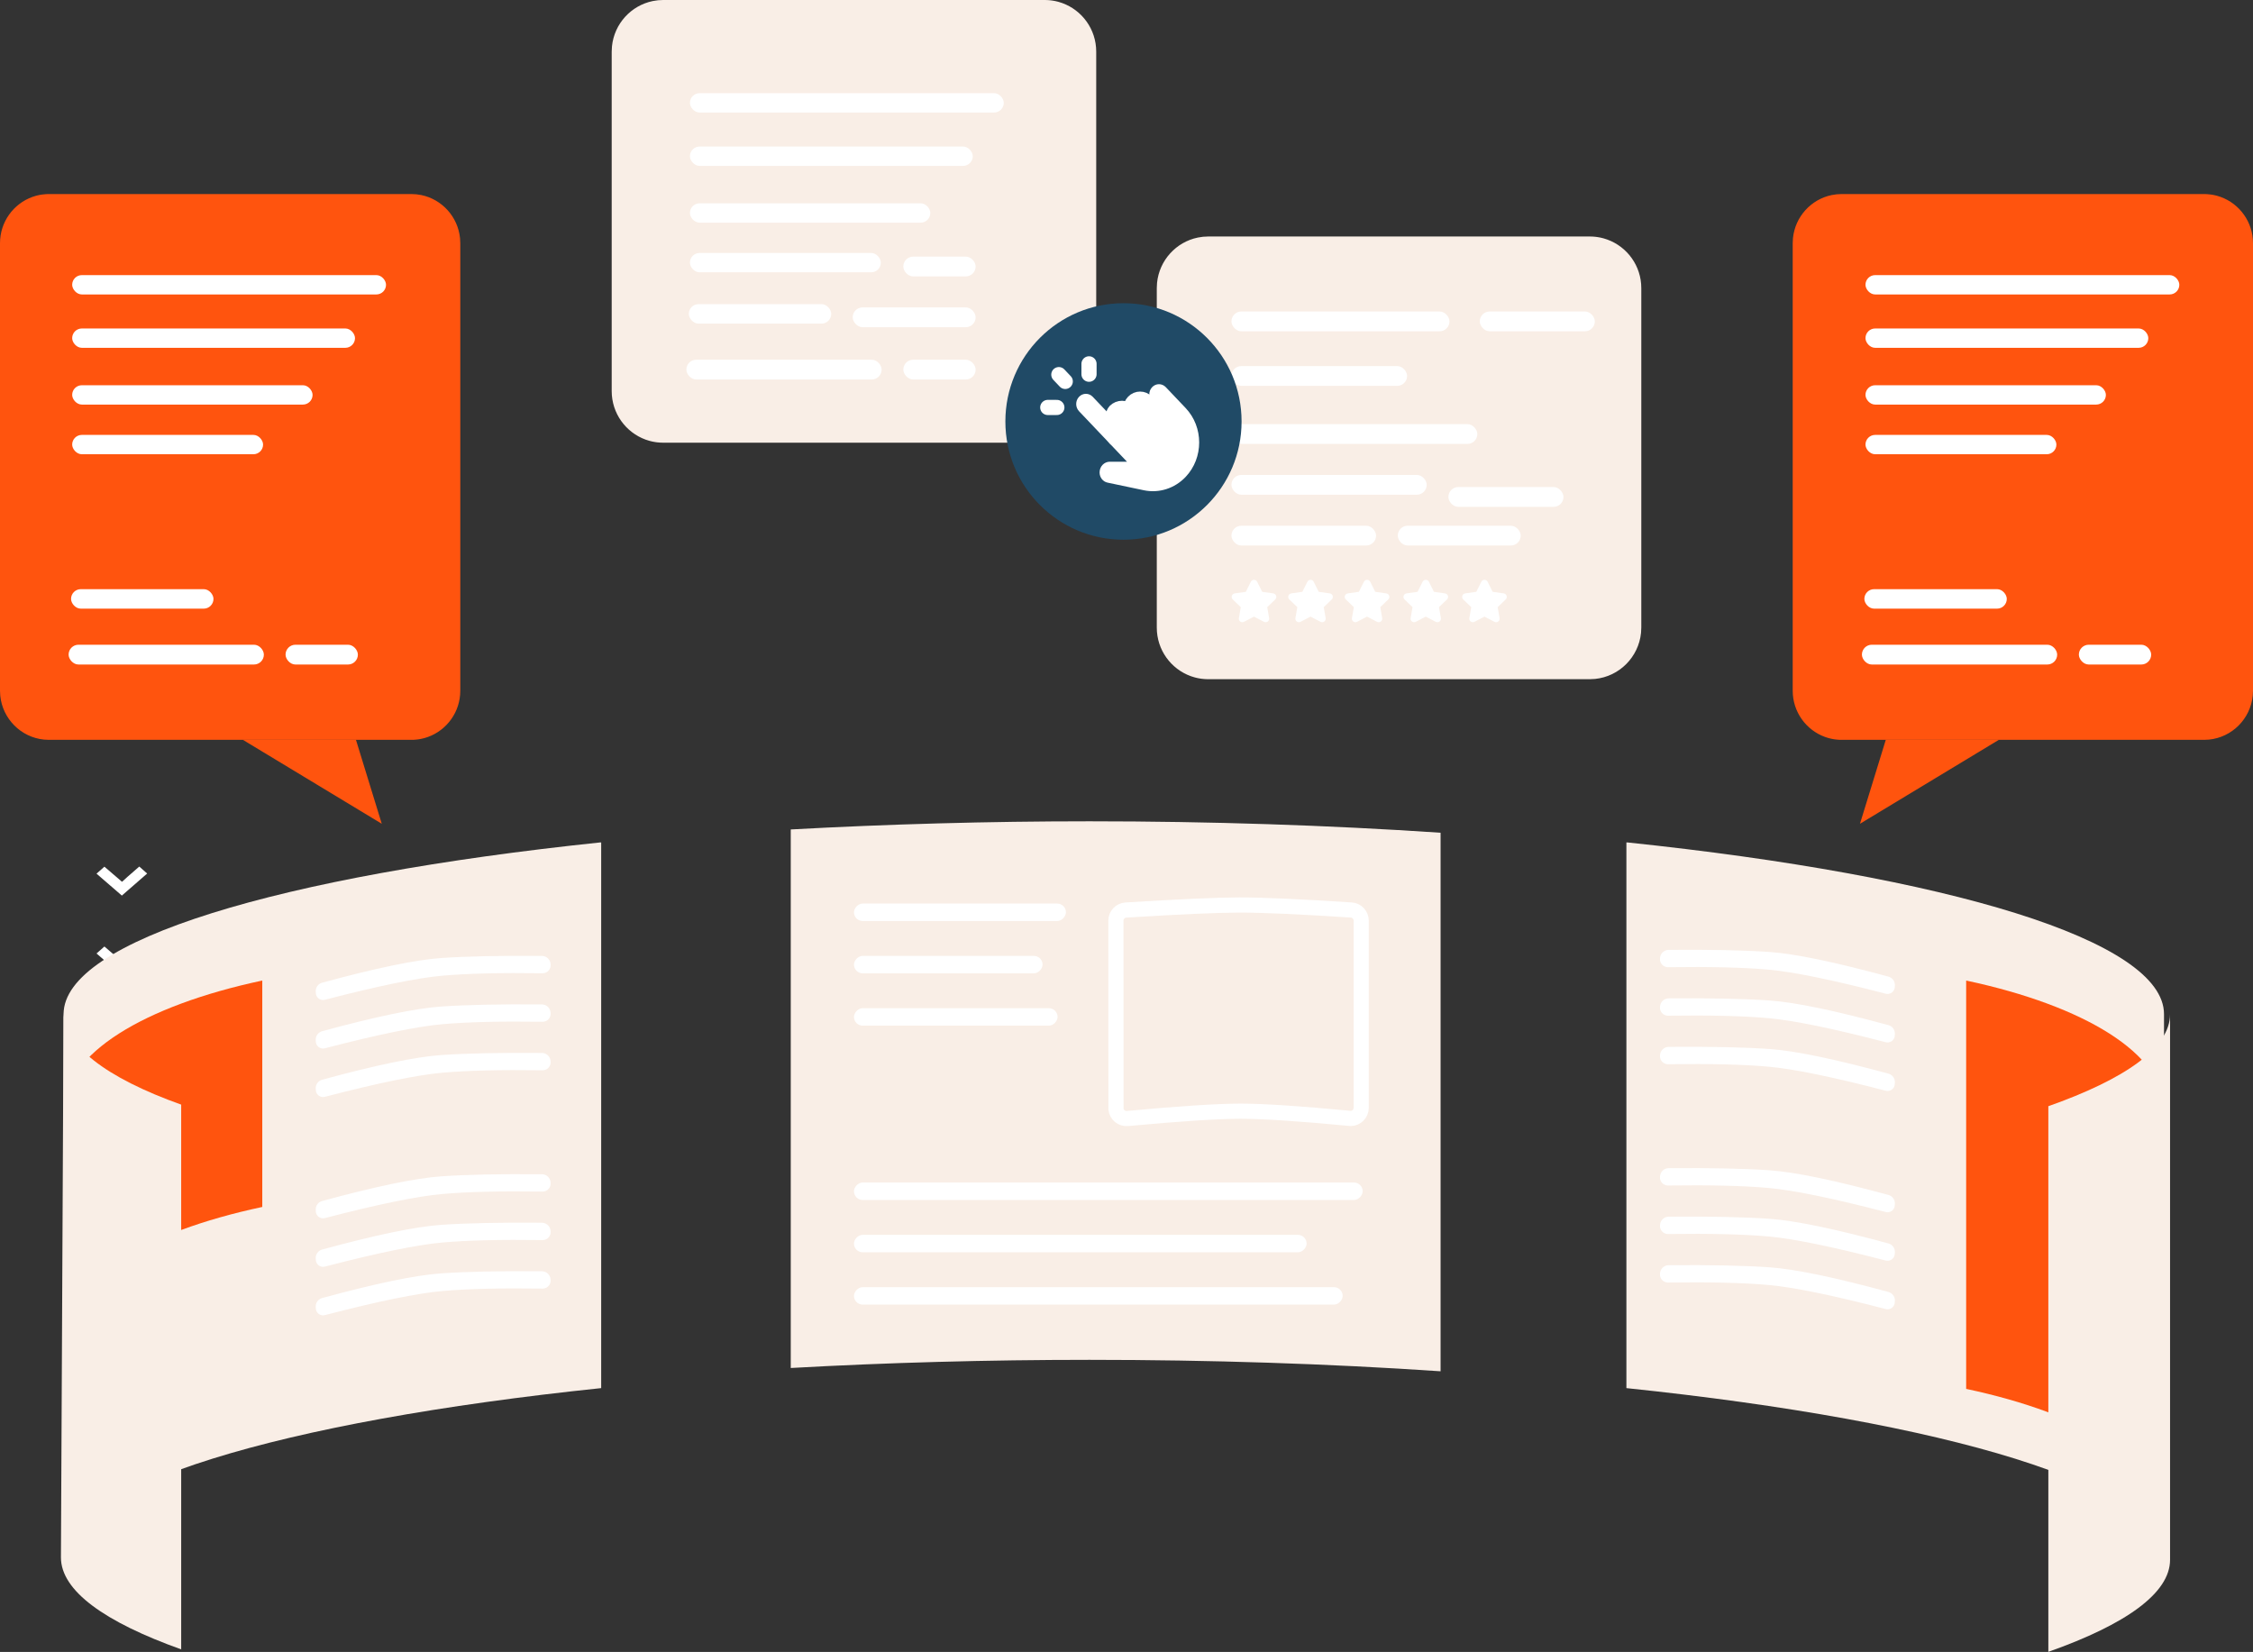 <?xml version="1.0" encoding="UTF-8"?>
<svg xmlns="http://www.w3.org/2000/svg" xmlns:xlink="http://www.w3.org/1999/xlink" width="446px" height="327px" viewBox="0 0 446 327" version="1.1">
  <rect x="0" y="0" width="446" height="327" fill="#333333" stroke="none"/>
  <title>hp-paid</title>
  <g id="R" stroke="none" stroke-width="1" fill="none" fill-rule="evenodd">
    <g id="Homepage-Blue-Orange-Copy-9" transform="translate(-125, -1824)">
      <g id="hp-paid" transform="translate(125, 1824)">
        <path d="M215.662,269.175 C239.526,269.175 262.909,269.934 285.175,271.441 L285.175,164.838 C262.914,163.343 239.533,162.573 215.662,162.573 C195.532,162.573 175.646,163.139 156.537,164.187 L156.537,270.789 C175.646,269.719 195.538,269.175 215.662,269.175 Z" id="Shape" fill="#F9EEE6" fill-rule="nonzero"></path>
        <path d="M210.284,0.607 C210.072,0.531 209.857,0.461 209.64,0.399 C209.568,0.379 209.497,0.357 209.425,0.338 C209.27,0.299 209.116,0.262 208.96,0.227 C208.886,0.211 208.811,0.196 208.737,0.182 C208.581,0.153 208.425,0.127 208.268,0.104 C208.176,0.091 208.085,0.079 207.993,0.069 C207.926,0.061 207.859,0.053 207.792,0.047 C207.686,0.037 207.581,0.029 207.475,0.023 C207.419,0.02 207.364,0.014 207.308,0.012 C207.144,0.004 206.98,0 206.816,0 L131.277,0 C130.588,0 129.9,0.069 129.225,0.208 C124.914,1.091 121.596,4.706 121.144,9.17 C121.109,9.514 121.091,9.862 121.091,10.214 L121.091,77.415 C121.091,81.837 123.892,85.6 127.812,87.023 C127.829,87.029 127.847,87.035 127.864,87.04 C128.059,87.109 128.256,87.172 128.455,87.229 C128.527,87.25 128.598,87.272 128.671,87.29 C128.748,87.31 128.824,87.328 128.901,87.347 C128.978,87.365 129.057,87.384 129.135,87.402 C129.21,87.418 129.284,87.432 129.359,87.446 C129.515,87.475 129.671,87.502 129.827,87.525 C129.917,87.538 130.009,87.549 130.102,87.56 C130.274,87.58 130.447,87.595 130.62,87.606 C130.675,87.609 130.731,87.615 130.787,87.617 C130.95,87.624 131.113,87.629 131.278,87.629 L206.819,87.629 C207.17,87.629 207.518,87.611 207.861,87.576 C212.654,87.088 216.466,83.265 216.953,78.458 C216.988,78.114 217.005,77.766 217.005,77.413 L217.005,10.214 C217.003,5.793 214.203,2.029 210.284,0.607 Z" id="Path" fill="#F9EEE6" fill-rule="nonzero"></path>
        <rect id="Rectangle" fill="#FFFFFF" fill-rule="nonzero" x="136.578" y="29.008" width="55.987" height="3.829" rx="1.915"></rect>
        <rect id="Rectangle-Copy-6" fill="#FFFFFF" fill-rule="nonzero" x="136.578" y="18.445" width="62.128" height="3.829" rx="1.915"></rect>
        <rect id="Rectangle-Copy-9" fill="#FFFFFF" fill-rule="nonzero" x="136.578" y="40.244" width="47.589" height="3.829" rx="1.915"></rect>
        <rect id="Rectangle-Copy-16" fill="#FFFFFF" fill-rule="nonzero" x="136.578" y="50.076" width="37.791" height="3.829" rx="1.915"></rect>
        <rect id="Rectangle-Copy-20" fill="#FFFFFF" fill-rule="nonzero" x="135.873" y="71.203" width="38.652" height="3.917" rx="1.955"></rect>
        <rect id="Rectangle-Copy-17" fill="#FFFFFF" fill-rule="nonzero" x="136.357" y="60.203" width="28.193" height="3.857" rx="1.928"></rect>
        <rect id="Rectangle-Copy-18" fill="#FFFFFF" fill-rule="nonzero" x="168.798" y="60.852" width="24.336" height="3.917" rx="1.955"></rect>
        <rect id="Rectangle-Copy-19" fill="#FFFFFF" fill-rule="nonzero" x="178.819" y="50.797" width="14.316" height="3.917" rx="1.955"></rect>
        <rect id="Rectangle-Copy-21" fill="#FFFFFF" fill-rule="nonzero" x="178.819" y="71.203" width="14.316" height="3.917" rx="1.955"></rect>
        <path d="M318.187,47.422 C317.975,47.346 317.76,47.277 317.543,47.215 C317.471,47.194 317.4,47.172 317.328,47.154 C317.174,47.115 317.019,47.077 316.864,47.042 C316.789,47.026 316.715,47.011 316.64,46.998 C316.484,46.968 316.328,46.942 316.171,46.919 C316.08,46.906 315.988,46.894 315.896,46.884 C315.829,46.876 315.763,46.869 315.695,46.862 C315.589,46.853 315.484,46.845 315.378,46.838 C315.322,46.835 315.267,46.829 315.211,46.827 C315.047,46.819 314.883,46.815 314.72,46.815 L239.181,46.815 C238.491,46.815 237.804,46.884 237.128,47.023 C232.817,47.906 229.499,51.521 229.047,55.985 C229.012,56.329 228.995,56.677 228.995,57.03 L228.995,124.231 C228.995,128.652 231.795,132.416 235.715,133.838 C235.732,133.845 235.75,133.85 235.767,133.856 C235.962,133.925 236.159,133.988 236.358,134.044 C236.43,134.065 236.501,134.087 236.575,134.106 C236.651,134.125 236.727,134.144 236.804,134.162 C236.881,134.181 236.96,134.199 237.038,134.217 C237.113,134.233 237.187,134.247 237.263,134.262 C237.418,134.291 237.574,134.317 237.73,134.34 C237.821,134.353 237.913,134.364 238.005,134.375 C238.177,134.395 238.35,134.41 238.523,134.421 C238.578,134.424 238.634,134.43 238.69,134.432 C238.853,134.44 239.017,134.444 239.181,134.444 L314.722,134.444 C315.073,134.444 315.421,134.426 315.764,134.391 C320.557,133.904 324.369,130.081 324.856,125.273 C324.891,124.93 324.909,124.581 324.909,124.229 L324.909,57.03 C324.906,52.609 322.106,48.845 318.187,47.422 Z" id="Path" fill="#F9EEE6" fill-rule="nonzero"></path>
        <path d="M246.256,123.087 C246.021,123.211 245.735,123.189 245.521,123.032 C245.306,122.874 245.2,122.608 245.247,122.345 L245.623,120.183 L244.038,118.661 C243.845,118.476 243.774,118.196 243.856,117.941 C243.938,117.685 244.158,117.499 244.423,117.462 L246.623,117.147 L247.615,115.161 C247.733,114.922 247.975,114.772 248.241,114.772 C248.506,114.772 248.748,114.922 248.866,115.161 L249.859,117.147 L252.058,117.462 C252.323,117.499 252.544,117.685 252.626,117.94 C252.708,118.196 252.637,118.476 252.443,118.661 L250.858,120.183 L251.235,122.346 C251.281,122.608 251.175,122.874 250.96,123.032 C250.746,123.19 250.461,123.211 250.225,123.088 L248.24,122.059 L246.256,123.087 L246.256,123.087 Z M257.446,123.087 C257.211,123.211 256.925,123.189 256.711,123.032 C256.496,122.874 256.39,122.608 256.437,122.345 L256.813,120.183 L255.229,118.661 C255.035,118.476 254.964,118.196 255.046,117.941 C255.128,117.685 255.348,117.499 255.613,117.462 L257.813,117.147 L258.806,115.161 C258.923,114.922 259.165,114.772 259.431,114.772 C259.696,114.772 259.938,114.922 260.056,115.161 L261.049,117.147 L263.248,117.462 C263.513,117.499 263.734,117.685 263.816,117.94 C263.898,118.196 263.827,118.476 263.633,118.661 L262.049,120.183 L262.425,122.346 C262.471,122.608 262.365,122.874 262.151,123.032 C261.936,123.19 261.651,123.211 261.415,123.088 L259.431,122.059 L257.446,123.087 L257.446,123.087 Z M268.637,123.087 C268.401,123.211 268.116,123.189 267.901,123.032 C267.686,122.874 267.58,122.608 267.627,122.345 L268.003,120.183 L266.419,118.661 C266.225,118.476 266.154,118.196 266.236,117.941 C266.318,117.685 266.539,117.499 266.804,117.462 L269.003,117.147 L269.996,115.161 C270.113,114.922 270.356,114.772 270.621,114.772 C270.886,114.772 271.129,114.922 271.246,115.161 L272.239,117.147 L274.438,117.462 C274.703,117.499 274.924,117.685 275.006,117.94 C275.088,118.196 275.017,118.476 274.823,118.661 L273.239,120.183 L273.615,122.346 C273.662,122.608 273.555,122.874 273.341,123.032 C273.126,123.19 272.841,123.211 272.605,123.088 L270.621,122.059 L268.637,123.087 L268.637,123.087 Z M280.257,123.087 C280.021,123.211 279.736,123.189 279.522,123.032 C279.307,122.874 279.201,122.608 279.247,122.345 L279.624,120.183 L278.039,118.661 C277.846,118.476 277.775,118.196 277.857,117.941 C277.939,117.685 278.159,117.499 278.424,117.462 L280.623,117.147 L281.616,115.161 C281.734,114.922 281.976,114.772 282.241,114.772 C282.507,114.772 282.749,114.922 282.867,115.161 L283.859,117.147 L286.059,117.462 C286.324,117.499 286.544,117.685 286.626,117.94 C286.708,118.196 286.637,118.476 286.443,118.661 L284.859,120.183 L285.235,122.346 C285.282,122.608 285.176,122.874 284.961,123.032 C284.747,123.19 284.461,123.211 284.226,123.088 L282.241,122.059 L280.257,123.087 L280.257,123.087 Z M291.878,123.087 C291.642,123.211 291.357,123.189 291.142,123.032 C290.927,122.874 290.821,122.608 290.868,122.345 L291.244,120.183 L289.66,118.661 C289.466,118.476 289.395,118.196 289.477,117.941 C289.559,117.685 289.78,117.499 290.045,117.462 L292.244,117.147 L293.237,115.161 C293.354,114.922 293.597,114.772 293.862,114.772 C294.127,114.772 294.37,114.922 294.487,115.161 L295.48,117.147 L297.679,117.462 C297.944,117.499 298.165,117.685 298.247,117.94 C298.329,118.196 298.258,118.476 298.064,118.661 L296.48,120.183 L296.856,122.346 C296.903,122.608 296.796,122.874 296.582,123.032 C296.367,123.19 296.082,123.211 295.846,123.088 L293.862,122.059 L291.878,123.087 Z" id="Shape" fill="#FFFFFF"></path>
        <path d="M20.858,124.288 C20.623,124.411 20.337,124.39 20.123,124.232 C19.908,124.074 19.802,123.808 19.849,123.545 L20.225,121.383 L18.641,119.861 C18.447,119.676 18.376,119.396 18.458,119.141 C18.54,118.886 18.76,118.7 19.025,118.663 L21.225,118.347 L22.218,116.361 C22.335,116.123 22.577,115.972 22.843,115.972 C23.108,115.972 23.35,116.123 23.468,116.361 L24.461,118.347 L26.66,118.663 C26.925,118.7 27.146,118.885 27.228,119.141 C27.31,119.396 27.239,119.676 27.045,119.861 L25.461,121.383 L25.837,123.546 C25.883,123.808 25.777,124.075 25.563,124.233 C25.348,124.39 25.063,124.412 24.827,124.288 L22.843,123.26 L20.858,124.288 L20.858,124.288 Z M32.049,124.288 C31.813,124.411 31.528,124.39 31.313,124.232 C31.098,124.074 30.992,123.808 31.039,123.545 L31.415,121.383 L29.831,119.861 C29.637,119.676 29.566,119.396 29.648,119.141 C29.73,118.886 29.951,118.7 30.216,118.663 L32.415,118.347 L33.408,116.361 C33.525,116.123 33.768,115.972 34.033,115.972 C34.298,115.972 34.541,116.123 34.658,116.361 L35.651,118.347 L37.85,118.663 C38.115,118.7 38.336,118.885 38.418,119.141 C38.5,119.396 38.429,119.676 38.235,119.861 L36.651,121.383 L37.027,123.546 C37.074,123.808 36.967,124.075 36.753,124.233 C36.538,124.39 36.253,124.412 36.017,124.288 L34.033,123.26 L32.049,124.288 L32.049,124.288 Z M43.239,124.288 C43.003,124.411 42.718,124.39 42.503,124.232 C42.289,124.074 42.182,123.808 42.229,123.545 L42.605,121.383 L41.021,119.861 C40.827,119.676 40.756,119.396 40.838,119.141 C40.92,118.886 41.141,118.7 41.406,118.663 L43.605,118.347 L44.598,116.361 C44.715,116.123 44.958,115.972 45.223,115.972 C45.488,115.972 45.731,116.123 45.848,116.361 L46.841,118.347 L49.04,118.663 C49.305,118.7 49.526,118.885 49.608,119.141 C49.69,119.396 49.619,119.676 49.425,119.861 L47.841,121.383 L48.217,123.546 C48.264,123.808 48.157,124.075 47.943,124.233 C47.728,124.39 47.443,124.412 47.207,124.288 L45.223,123.26 L43.239,124.288 L43.239,124.288 Z M54.859,124.288 C54.624,124.411 54.338,124.39 54.124,124.232 C53.909,124.074 53.803,123.808 53.85,123.545 L54.226,121.383 L52.641,119.861 C52.448,119.676 52.377,119.396 52.459,119.141 C52.541,118.886 52.761,118.7 53.026,118.663 L55.225,118.347 L56.218,116.361 C56.336,116.123 56.578,115.972 56.844,115.972 C57.109,115.972 57.351,116.123 57.469,116.361 L58.462,118.347 L60.661,118.663 C60.926,118.7 61.147,118.885 61.229,119.141 C61.311,119.396 61.24,119.676 61.046,119.861 L59.461,121.383 L59.838,123.546 C59.884,123.808 59.778,124.075 59.563,124.233 C59.349,124.39 59.064,124.412 58.828,124.288 L56.843,123.26 L54.859,124.288 L54.859,124.288 Z M66.48,124.288 C66.244,124.411 65.959,124.39 65.744,124.232 C65.53,124.074 65.423,123.808 65.47,123.545 L65.846,121.383 L64.262,119.861 C64.068,119.676 63.998,119.396 64.079,119.141 C64.161,118.886 64.382,118.7 64.647,118.663 L66.846,118.347 L67.839,116.361 C67.956,116.123 68.199,115.972 68.464,115.972 C68.729,115.972 68.972,116.123 69.089,116.361 L70.082,118.347 L72.281,118.663 C72.547,118.7 72.767,118.885 72.849,119.141 C72.931,119.396 72.86,119.676 72.666,119.861 L71.082,121.383 L71.458,123.546 C71.505,123.808 71.398,124.075 71.184,124.233 C70.969,124.39 70.684,124.412 70.448,124.288 L68.464,123.26 L66.48,124.288 Z" id="Shape" fill="#FFFFFF"></path>
        <rect id="Rectangle" fill="#FFFFFF" fill-rule="nonzero" x="243.776" y="72.463" width="34.769" height="3.917" rx="1.955"></rect>
        <rect id="Rectangle-Copy-6" fill="#FFFFFF" fill-rule="nonzero" x="243.776" y="61.659" width="43.161" height="3.917" rx="1.955"></rect>
        <rect id="Rectangle-Copy-7" fill="#FFFFFF" fill-rule="nonzero" x="292.932" y="61.659" width="22.78" height="3.917" rx="1.955"></rect>
        <rect id="Rectangle-Copy-9" fill="#FFFFFF" fill-rule="nonzero" x="243.776" y="83.955" width="48.673" height="3.917" rx="1.955"></rect>
        <rect id="Rectangle-Copy-16" fill="#FFFFFF" fill-rule="nonzero" x="243.776" y="94.011" width="38.652" height="3.917" rx="1.955"></rect>
        <rect id="Rectangle-Copy-17" fill="#FFFFFF" fill-rule="nonzero" x="243.776" y="104.066" width="28.631" height="3.917" rx="1.955"></rect>
        <rect id="Rectangle-Copy-18" fill="#FFFFFF" fill-rule="nonzero" x="276.702" y="104.066" width="24.336" height="3.917" rx="1.955"></rect>
        <rect id="Rectangle-Copy-19" fill="#FFFFFF" fill-rule="nonzero" x="286.722" y="96.411" width="22.78" height="3.917" rx="1.955"></rect>
        <polygon id="Path" fill="#FFFFFF" fill-rule="nonzero" transform="translate(37.309, 116.942) scale(-1, -1) rotate(90) translate(-37.309, -116.942)" points="35.818 121.953 34.436 120.394 36.473 118.056 37.452 116.976 34.46 113.491 35.842 111.932 40.182 116.942"></polygon>
        <polygon id="Path-Copy-4" fill="#FFFFFF" fill-rule="nonzero" transform="translate(24.121, 174.404) scale(-1, 1) rotate(90) translate(-24.121, -174.404)" points="22.63 179.414 21.248 177.855 23.285 175.517 24.264 174.438 21.272 170.952 22.654 169.393 26.994 174.404"></polygon>
        <polygon id="Path-Copy-5" fill="#FFFFFF" fill-rule="nonzero" transform="translate(24.121, 190.206) scale(-1, 1) rotate(90) translate(-24.121, -190.206)" points="22.63 195.216 21.248 193.657 23.285 191.319 24.264 190.24 21.272 186.754 22.654 185.195 26.994 190.206"></polygon>
        <polygon id="Path-Copy-6" fill="#FFFFFF" fill-rule="nonzero" transform="translate(24.121, 206.007) scale(-1, 1) rotate(90) translate(-24.121, -206.007)" points="22.63 211.018 21.248 209.459 23.285 207.121 24.264 206.042 21.272 202.556 22.654 200.997 26.994 206.007"></polygon>
        <polygon id="Path-Copy-7" fill="#FFFFFF" fill-rule="nonzero" transform="translate(24.121, 221.809) scale(-1, 1) rotate(90) translate(-24.121, -221.809)" points="22.63 226.82 21.248 225.261 23.285 222.923 24.264 221.844 21.272 218.358 22.654 216.799 26.994 221.809"></polygon>
        <path d="M439.003,38.793 C438.934,38.773 438.867,38.753 438.798,38.735 C438.726,38.716 438.653,38.699 438.58,38.681 C438.506,38.663 438.432,38.646 438.357,38.629 C438.287,38.613 438.216,38.6 438.145,38.586 C437.997,38.558 437.848,38.533 437.7,38.511 C437.449,38.477 437.198,38.451 436.946,38.435 C436.893,38.432 436.84,38.426 436.788,38.424 C436.633,38.417 436.477,38.413 436.321,38.413 L364.558,38.413 C363.903,38.411 363.249,38.478 362.608,38.61 C358.513,39.451 355.361,42.893 354.931,47.143 C354.898,47.473 354.882,47.805 354.882,48.137 L354.882,136.724 C354.882,140.934 357.542,144.517 361.266,145.871 C361.282,145.877 361.299,145.883 361.316,145.888 C361.5,145.953 361.688,146.014 361.877,146.068 C361.945,146.088 362.013,146.108 362.082,146.126 C362.155,146.145 362.228,146.162 362.3,146.18 C362.444,146.216 362.59,146.248 362.736,146.274 C362.816,146.29 362.896,146.305 362.976,146.317 L363.18,146.349 C363.266,146.362 363.353,146.372 363.441,146.383 C363.505,146.39 363.568,146.397 363.632,146.403 C363.732,146.412 363.833,146.42 363.933,146.426 C363.986,146.429 364.039,146.434 364.092,146.437 C364.247,146.444 364.402,146.448 364.559,146.448 L436.323,146.448 C436.653,146.448 436.983,146.432 437.312,146.398 C441.866,145.934 445.487,142.294 445.95,137.717 C445.983,137.39 446,137.058 446,136.722 L446,48.137 C445.998,43.928 443.338,40.345 439.615,38.99 C439.413,38.918 439.209,38.852 439.003,38.793 Z" id="Path" fill="#FF540E" fill-rule="nonzero"></path>
        <rect id="Rectangle" fill="#FFFFFF" fill-rule="nonzero" x="369.288" y="65.02" width="55.987" height="3.829" rx="1.915"></rect>
        <rect id="Rectangle-Copy-6" fill="#FFFFFF" fill-rule="nonzero" x="369.288" y="54.457" width="62.128" height="3.829" rx="1.915"></rect>
        <rect id="Rectangle-Copy-9" fill="#FFFFFF" fill-rule="nonzero" x="369.288" y="76.256" width="47.589" height="3.829" rx="1.915"></rect>
        <rect id="Rectangle-Copy-16" fill="#FFFFFF" fill-rule="nonzero" x="369.288" y="86.088" width="37.791" height="3.829" rx="1.915"></rect>
        <rect id="Rectangle-Copy-20" fill="#FFFFFF" fill-rule="nonzero" x="368.582" y="127.622" width="38.652" height="3.917" rx="1.955"></rect>
        <rect id="Rectangle-Copy-17" fill="#FFFFFF" fill-rule="nonzero" x="369.067" y="116.622" width="28.193" height="3.857" rx="1.928"></rect>
        <rect id="Rectangle-Copy-21" fill="#FFFFFF" fill-rule="nonzero" x="411.529" y="127.622" width="14.316" height="3.917" rx="1.955"></rect>
        <rect id="Rectangle" fill="#FFFFFF" fill-rule="nonzero" transform="translate(189.203, 201.297) scale(-1, 1) translate(-189.203, -201.297)" x="169.048" y="199.571" width="40.31" height="3.452" rx="1.726"></rect>
        <rect id="Rectangle" fill="#FFFFFF" fill-rule="nonzero" transform="translate(187.717, 190.941) scale(-1, 1) translate(-187.717, -190.941)" x="169.048" y="189.215" width="37.337" height="3.452" rx="1.726"></rect>
        <rect id="Rectangle" fill="#FFFFFF" fill-rule="nonzero" transform="translate(190.03, 180.584) scale(-1, 1) translate(-190.03, -180.584)" x="169.048" y="178.858" width="41.962" height="3.452" rx="1.726"></rect>
        <rect id="Rectangle" fill="#FFFFFF" fill-rule="nonzero" transform="translate(217.421, 256.515) scale(-1, 1) translate(-217.421, -256.515)" x="169.048" y="254.789" width="96.745" height="3.452" rx="1.726"></rect>
        <rect id="Rectangle" fill="#FFFFFF" fill-rule="nonzero" transform="translate(213.852, 246.159) scale(-1, 1) translate(-213.852, -246.159)" x="169.048" y="244.433" width="89.608" height="3.452" rx="1.726"></rect>
        <rect id="Rectangle" fill="#FFFFFF" fill-rule="nonzero" transform="translate(219.403, 235.803) scale(-1, 1) translate(-219.403, -235.803)" x="169.048" y="234.076" width="100.71" height="3.452" rx="1.726"></rect>
        <path d="M428.383,308.754 C428.383,294.128 385.414,281.388 321.907,274.766 L321.96,274.766 L321.96,166.753 L322.129,166.753 C385.512,173.392 428.383,186.121 428.383,200.741 L428.383,308.754 Z" id="Path" fill="#F9EEE6" fill-rule="nonzero"></path>
        <path d="M329.898,191.786 C340.73,189.635 348.672,188.559 353.723,188.559 C358.677,188.558 365.326,188.883 373.67,189.533 C374.569,189.603 375.263,190.353 375.264,191.255 L375.264,191.386 C375.264,192.261 374.555,192.97 373.68,192.97 C373.636,192.97 373.591,192.968 373.547,192.964 C365.261,192.269 358.653,191.969 353.723,192.063 C348.719,192.158 340.877,193.203 330.198,195.197 C329.422,195.342 328.674,194.83 328.529,194.053 C328.513,193.967 328.505,193.879 328.505,193.791 L328.505,193.477 C328.506,192.653 329.089,191.945 329.898,191.786 Z" id="Rectangle" fill="#FFFFFF" fill-rule="nonzero" transform="translate(351.884, 192.038) scale(-1, 1) rotate(-4) translate(-351.884, -192.038)"></path>
        <path d="M329.898,201.389 C340.73,199.238 348.672,198.162 353.723,198.162 C358.677,198.161 365.326,198.486 373.67,199.137 C374.569,199.206 375.263,199.956 375.264,200.858 L375.264,200.989 C375.264,201.864 374.555,202.573 373.68,202.573 C373.636,202.573 373.591,202.571 373.547,202.568 C365.261,201.872 358.653,201.572 353.723,201.666 C348.719,201.761 340.877,202.806 330.198,204.8 C329.422,204.945 328.674,204.433 328.529,203.657 C328.513,203.57 328.505,203.482 328.505,203.394 L328.505,203.08 C328.506,202.256 329.089,201.548 329.898,201.389 Z" id="Rectangle-Copy-8" fill="#FFFFFF" fill-rule="nonzero" transform="translate(351.884, 201.641) scale(-1, 1) rotate(-4) translate(-351.884, -201.641)"></path>
        <path d="M329.898,210.992 C340.73,208.841 348.672,207.765 353.723,207.765 C358.677,207.765 365.326,208.09 373.67,208.74 C374.569,208.81 375.263,209.559 375.264,210.461 L375.264,210.592 C375.264,211.467 374.555,212.176 373.68,212.176 C373.636,212.176 373.591,212.174 373.547,212.171 C365.261,211.475 358.653,211.175 353.723,211.269 C348.719,211.364 340.877,212.409 330.198,214.403 C329.422,214.548 328.674,214.036 328.529,213.26 C328.513,213.173 328.505,213.085 328.505,212.997 L328.505,212.684 C328.506,211.86 329.089,211.151 329.898,210.992 Z" id="Rectangle-Copy-10" fill="#FFFFFF" fill-rule="nonzero" transform="translate(351.884, 211.244) scale(-1, 1) rotate(-4) translate(-351.884, -211.244)"></path>
        <path d="M329.898,235 C340.73,232.849 348.672,231.773 353.723,231.773 C358.677,231.772 365.326,232.097 373.67,232.748 C374.569,232.817 375.263,233.567 375.264,234.469 L375.264,234.6 C375.264,235.475 374.555,236.184 373.68,236.184 C373.636,236.184 373.591,236.182 373.547,236.179 C365.261,235.483 358.653,235.183 353.723,235.277 C348.719,235.372 340.877,236.417 330.198,238.411 C329.422,238.556 328.674,238.044 328.529,237.268 C328.513,237.181 328.505,237.093 328.505,237.005 L328.505,236.691 C328.506,235.867 329.089,235.159 329.898,235 Z" id="Rectangle" fill="#FFFFFF" fill-rule="nonzero" transform="translate(351.884, 235.252) scale(-1, 1) rotate(-4) translate(-351.884, -235.252)"></path>
        <path d="M329.898,244.603 C340.73,242.452 348.672,241.376 353.723,241.376 C358.677,241.376 365.326,241.701 373.67,242.351 C374.569,242.42 375.263,243.17 375.264,244.072 L375.264,244.203 C375.264,245.078 374.555,245.787 373.68,245.787 C373.636,245.787 373.591,245.785 373.547,245.782 C365.261,245.086 358.653,244.786 353.723,244.88 C348.719,244.975 340.877,246.02 330.198,248.014 C329.422,248.159 328.674,247.647 328.529,246.871 C328.513,246.784 328.505,246.696 328.505,246.608 L328.505,246.295 C328.506,245.471 329.089,244.762 329.898,244.603 Z" id="Rectangle-Copy-8" fill="#FFFFFF" fill-rule="nonzero" transform="translate(351.884, 244.855) scale(-1, 1) rotate(-4) translate(-351.884, -244.855)"></path>
        <path d="M329.898,254.206 C340.73,252.055 348.672,250.98 353.723,250.979 C358.677,250.979 365.326,251.304 373.67,251.954 C374.569,252.024 375.263,252.773 375.264,253.675 L375.264,253.806 C375.264,254.681 374.555,255.39 373.68,255.39 C373.636,255.39 373.591,255.389 373.547,255.385 C365.261,254.69 358.653,254.389 353.723,254.483 C348.719,254.578 340.877,255.623 330.198,257.618 C329.422,257.763 328.674,257.251 328.529,256.474 C328.513,256.387 328.505,256.299 328.505,256.211 L328.505,255.898 C328.506,255.074 329.089,254.365 329.898,254.206 Z" id="Rectangle-Copy-10" fill="#FFFFFF" fill-rule="nonzero" transform="translate(351.884, 254.458) scale(-1, 1) rotate(-4) translate(-351.884, -254.458)"></path>
        <path d="M428.383,300.37 C428.383,289.426 412.577,279.887 389.217,274.925 L389.217,194.108 L389.279,194.108 C412.595,199.076 428.383,208.603 428.383,219.536 L428.383,300.37 Z" id="Path" fill="#FF540E" fill-rule="nonzero"></path>
        <path d="M429.582,308.754 C429.582,315.347 420.843,321.561 405.423,327 L405.486,327 L405.486,218.97 L405.31,219.032 C420.798,213.583 429.582,207.357 429.582,200.747 L429.582,308.754 Z" id="Path" fill="#F9EEE6" fill-rule="nonzero"></path>
        <path d="M119.06,308.754 C119.06,294.128 76.091,281.388 12.585,274.766 L12.638,274.766 L12.638,166.753 L12.806,166.753 C76.189,173.392 119.06,186.121 119.06,200.741 L119.06,308.754 Z" id="Path" fill="#F9EEE6" fill-rule="nonzero" transform="translate(65.823, 237.754) scale(-1, 1) translate(-65.823, -237.754)"></path>
        <path d="M63.736,192.986 C74.569,190.835 82.511,189.76 87.562,189.759 C92.516,189.759 99.165,190.084 107.508,190.734 C108.407,190.804 109.102,191.553 109.103,192.455 L109.103,192.586 C109.103,193.461 108.393,194.17 107.519,194.17 C107.474,194.17 107.43,194.169 107.386,194.165 C99.1,193.47 92.492,193.169 87.562,193.263 C82.557,193.358 74.716,194.403 64.037,196.398 C63.26,196.543 62.513,196.031 62.368,195.254 C62.352,195.167 62.344,195.079 62.344,194.991 L62.344,194.678 C62.345,193.854 62.928,193.145 63.736,192.986 Z" id="Rectangle" fill="#FFFFFF" fill-rule="nonzero" transform="translate(85.723, 193.238) rotate(-4) translate(-85.723, -193.238)"></path>
        <path d="M63.736,202.589 C74.569,200.438 82.511,199.363 87.562,199.362 C92.516,199.362 99.165,199.687 107.508,200.337 C108.407,200.407 109.102,201.156 109.103,202.058 L109.103,202.19 C109.103,203.064 108.393,203.774 107.519,203.774 C107.474,203.774 107.43,203.772 107.386,203.768 C99.1,203.073 92.492,202.772 87.562,202.866 C82.557,202.962 74.716,204.006 64.037,206.001 C63.26,206.146 62.513,205.634 62.368,204.857 C62.352,204.77 62.344,204.682 62.344,204.594 L62.344,204.281 C62.345,203.457 62.928,202.749 63.736,202.589 Z" id="Rectangle-Copy-8" fill="#FFFFFF" fill-rule="nonzero" transform="translate(85.723, 202.841) rotate(-4) translate(-85.723, -202.841)"></path>
        <path d="M63.736,212.192 C74.569,210.041 82.511,208.966 87.562,208.965 C92.516,208.965 99.165,209.29 107.508,209.94 C108.407,210.01 109.102,210.759 109.103,211.661 L109.103,211.793 C109.103,212.668 108.393,213.377 107.519,213.377 C107.474,213.377 107.43,213.375 107.386,213.371 C99.1,212.676 92.492,212.375 87.562,212.469 C82.557,212.565 74.716,213.61 64.037,215.604 C63.26,215.749 62.513,215.237 62.368,214.46 C62.352,214.373 62.344,214.286 62.344,214.197 L62.344,213.884 C62.345,213.06 62.928,212.352 63.736,212.192 Z" id="Rectangle-Copy-10" fill="#FFFFFF" fill-rule="nonzero" transform="translate(85.723, 212.444) rotate(-4) translate(-85.723, -212.444)"></path>
        <path d="M63.736,236.2 C74.569,234.049 82.511,232.974 87.562,232.973 C92.516,232.973 99.165,233.298 107.508,233.948 C108.407,234.018 109.102,234.767 109.103,235.669 L109.103,235.801 C109.103,236.675 108.393,237.385 107.519,237.385 C107.474,237.385 107.43,237.383 107.386,237.379 C99.1,236.684 92.492,236.383 87.562,236.477 C82.557,236.573 74.716,237.617 64.037,239.612 C63.26,239.757 62.513,239.245 62.368,238.468 C62.352,238.381 62.344,238.293 62.344,238.205 L62.344,237.892 C62.345,237.068 62.928,236.36 63.736,236.2 Z" id="Rectangle" fill="#FFFFFF" fill-rule="nonzero" transform="translate(85.723, 236.452) rotate(-4) translate(-85.723, -236.452)"></path>
        <path d="M63.736,245.803 C74.569,243.652 82.511,242.577 87.562,242.576 C92.516,242.576 99.165,242.901 107.508,243.551 C108.407,243.621 109.102,244.37 109.103,245.272 L109.103,245.404 C109.103,246.278 108.393,246.988 107.519,246.988 C107.474,246.988 107.43,246.986 107.386,246.982 C99.1,246.287 92.492,245.986 87.562,246.08 C82.557,246.176 74.716,247.221 64.037,249.215 C63.26,249.36 62.513,248.848 62.368,248.071 C62.352,247.984 62.344,247.897 62.344,247.808 L62.344,247.495 C62.345,246.671 62.928,245.963 63.736,245.803 Z" id="Rectangle-Copy-8" fill="#FFFFFF" fill-rule="nonzero" transform="translate(85.723, 246.055) rotate(-4) translate(-85.723, -246.055)"></path>
        <path d="M63.736,255.406 C74.569,253.256 82.511,252.18 87.562,252.18 C92.516,252.179 99.165,252.504 107.508,253.154 C108.407,253.224 109.102,253.974 109.103,254.875 L109.103,255.007 C109.103,255.882 108.393,256.591 107.519,256.591 C107.474,256.591 107.43,256.589 107.386,256.585 C99.1,255.89 92.492,255.589 87.562,255.683 C82.557,255.779 74.716,256.824 64.037,258.818 C63.26,258.963 62.513,258.451 62.368,257.674 C62.352,257.588 62.344,257.5 62.344,257.412 L62.344,257.098 C62.345,256.274 62.928,255.566 63.736,255.406 Z" id="Rectangle-Copy-10" fill="#FFFFFF" fill-rule="nonzero" transform="translate(85.723, 255.659) rotate(-4) translate(-85.723, -255.659)"></path>
        <path d="M51.92,264.358 C51.92,253.414 36.115,243.875 12.754,238.913 L12.754,194.108 L12.817,194.108 C36.133,199.076 51.92,208.603 51.92,219.536 L51.92,264.358 Z" id="Path" fill="#FF540E" fill-rule="nonzero" transform="translate(32.337, 229.233) scale(-1, 1) translate(-32.337, -229.233)"></path>
        <path d="M36.041,308.291 C36.041,314.874 27.408,321.077 12.174,326.507 L12.237,326.507 L12.237,218.658 L12.063,218.72 C27.364,213.28 35.519,206.838 35.519,200.239 L36.041,308.291 Z" id="Path" fill="#F9EEE6" fill-rule="nonzero" transform="translate(24.052, 263.373) scale(-1, 1) translate(-24.052, -263.373)"></path>
        <path d="M373.306,146.448 C373.306,146.448 371.603,151.986 368.197,163.062 L395.687,146.448 C380.766,146.448 373.306,146.448 373.306,146.448 Z" id="Path-2" fill="#FF540E"></path>
        <path d="M84.121,38.793 C84.052,38.773 83.985,38.753 83.917,38.735 C83.844,38.716 83.771,38.699 83.698,38.681 C83.624,38.663 83.55,38.646 83.475,38.629 C83.405,38.613 83.334,38.6 83.263,38.586 C83.115,38.558 82.967,38.533 82.818,38.511 C82.568,38.477 82.316,38.451 82.064,38.435 C82.011,38.432 81.958,38.426 81.906,38.424 C81.751,38.417 81.595,38.413 81.439,38.413 L9.676,38.413 C9.021,38.411 8.368,38.478 7.726,38.61 C3.631,39.451 0.479,42.893 0.049,47.143 C0.016,47.473 0,47.805 0,48.137 L0,136.724 C0,140.934 2.66,144.517 6.384,145.871 C6.401,145.877 6.417,145.883 6.434,145.888 C6.619,145.953 6.806,146.014 6.995,146.068 C7.064,146.088 7.131,146.108 7.2,146.126 C7.273,146.145 7.346,146.162 7.418,146.18 C7.562,146.216 7.708,146.248 7.854,146.274 C7.934,146.29 8.014,146.305 8.094,146.317 L8.298,146.349 C8.384,146.362 8.471,146.372 8.56,146.383 C8.623,146.39 8.686,146.397 8.751,146.403 C8.85,146.412 8.951,146.42 9.052,146.426 C9.104,146.429 9.157,146.434 9.21,146.437 C9.365,146.444 9.521,146.448 9.677,146.448 L81.441,146.448 C81.771,146.448 82.102,146.432 82.43,146.398 C86.984,145.934 90.606,142.294 91.068,137.717 C91.101,137.39 91.118,137.058 91.118,136.722 L91.118,48.137 C91.116,43.928 88.456,40.345 84.733,38.99 C84.531,38.918 84.327,38.852 84.121,38.793 Z" id="Path" fill="#FF540E" fill-rule="nonzero" transform="translate(45.559, 92.43) scale(-1, 1) translate(-45.559, -92.43)"></path>
        <rect id="Rectangle" fill="#FFFFFF" fill-rule="nonzero" x="14.288" y="65.02" width="55.987" height="3.829" rx="1.915"></rect>
        <rect id="Rectangle-Copy-6" fill="#FFFFFF" fill-rule="nonzero" x="14.288" y="54.457" width="62.128" height="3.829" rx="1.915"></rect>
        <rect id="Rectangle-Copy-9" fill="#FFFFFF" fill-rule="nonzero" x="14.288" y="76.256" width="47.589" height="3.829" rx="1.915"></rect>
        <rect id="Rectangle-Copy-16" fill="#FFFFFF" fill-rule="nonzero" x="14.288" y="86.088" width="37.791" height="3.829" rx="1.915"></rect>
        <rect id="Rectangle-Copy-20" fill="#FFFFFF" fill-rule="nonzero" x="13.582" y="127.622" width="38.652" height="3.917" rx="1.955"></rect>
        <rect id="Rectangle-Copy-17" fill="#FFFFFF" fill-rule="nonzero" x="14.067" y="116.622" width="28.193" height="3.857" rx="1.928"></rect>
        <rect id="Rectangle-Copy-21" fill="#FFFFFF" fill-rule="nonzero" x="56.529" y="127.622" width="14.316" height="3.917" rx="1.955"></rect>
        <path d="M53.193,146.448 C53.193,146.448 51.49,151.986 48.084,163.062 L75.574,146.448 C60.653,146.448 53.193,146.448 53.193,146.448 Z" id="Path-2" fill="#FF540E" transform="translate(61.829, 154.755) scale(-1, 1) translate(-61.829, -154.755)"></path>
        <path d="M245.307,179.142 C250.065,179.141 257.363,179.472 267.492,180.131 C268.045,180.167 268.536,180.414 268.889,180.791 C269.242,181.167 269.457,181.674 269.457,182.228 L269.457,219.296 C269.457,219.876 269.222,220.401 268.842,220.781 C268.476,221.148 267.974,221.379 267.417,221.395 C257.255,220.429 250.098,219.957 245.598,219.957 C241.06,219.957 233.593,220.438 223.197,221.404 C222.62,221.458 222.075,221.272 221.662,220.929 C221.263,220.598 220.986,220.119 220.919,219.567 L220.903,182.235 C220.904,181.68 221.119,181.174 221.473,180.798 C221.827,180.421 222.319,180.175 222.873,180.14 C233.308,179.489 240.787,179.155 245.307,179.142 Z" id="Rectangle" stroke="#FFFFFF" stroke-width="3"></path>
        <ellipse id="Oval" fill="#204A66" cx="222.401" cy="83.427" rx="23.379" ry="23.408"></ellipse>
        <g id="57" transform="translate(207.414, 72.023)">
          <path d="M22.684,16.098 C21.443,14.858 16.063,9.374 16.063,9.374 C15.311,8.622 14.09,8.622 13.339,9.374 C12.586,10.126 12.586,13.965 13.339,14.716" id="Path" fill="#FFFFFF"></path>
          <path d="M22.684,16.098 C21.443,14.858 16.063,9.374 16.063,9.374 C15.311,8.622 14.09,8.622 13.339,9.374 C12.586,10.126 12.586,13.965 13.339,14.716" id="Path" stroke="#FFFFFF" stroke-width="3.003" stroke-linecap="round" stroke-linejoin="round"></path>
          <path d="M16.976,10.273 C16.631,9.914 16.437,9.424 16.437,8.912 C16.437,8.401 16.631,7.91 16.976,7.551 C17.695,6.8 18.86,6.8 19.578,7.551 L20.53,11.998" id="Path" fill="#FFFFFF"></path>
          <path d="M16.976,10.273 C16.631,9.914 16.437,9.424 16.437,8.912 C16.437,8.401 16.631,7.91 16.976,7.551 C17.695,6.8 18.86,6.8 19.578,7.551 L20.53,11.998" id="Path" stroke="#FFFFFF" stroke-width="3.003" stroke-linecap="round" stroke-linejoin="round"></path>
          <path d="M16.588,14.612 L8.903,6.523 C8.154,5.734 6.939,5.734 6.191,6.523 C5.441,7.312 5.441,8.59 6.191,9.378 L15.685,19.372 L12.277,19.372 C11.163,19.372 10.258,20.323 10.258,21.497 C10.258,22.475 10.914,23.317 11.825,23.509 L19.014,25.021 C22.018,25.653 25.124,24.664 27.29,22.383 C30.868,18.616 30.868,12.51 27.29,8.744 L24.727,6.046 L23.37,4.618 C22.621,3.83 21.406,3.83 20.658,4.618 C19.909,5.407 19.909,6.686 20.658,7.473" id="Path" fill="#FFFFFF"></path>
          <path d="M8.165,0 L8.165,2.053 M0,8.631 L1.798,8.631 M2.193,2.134 L3.461,3.474" id="Shape" stroke="#FFFFFF" stroke-width="3.003" stroke-linecap="round" stroke-linejoin="round"></path>
        </g>
      </g>
    </g>
  </g>
</svg>
